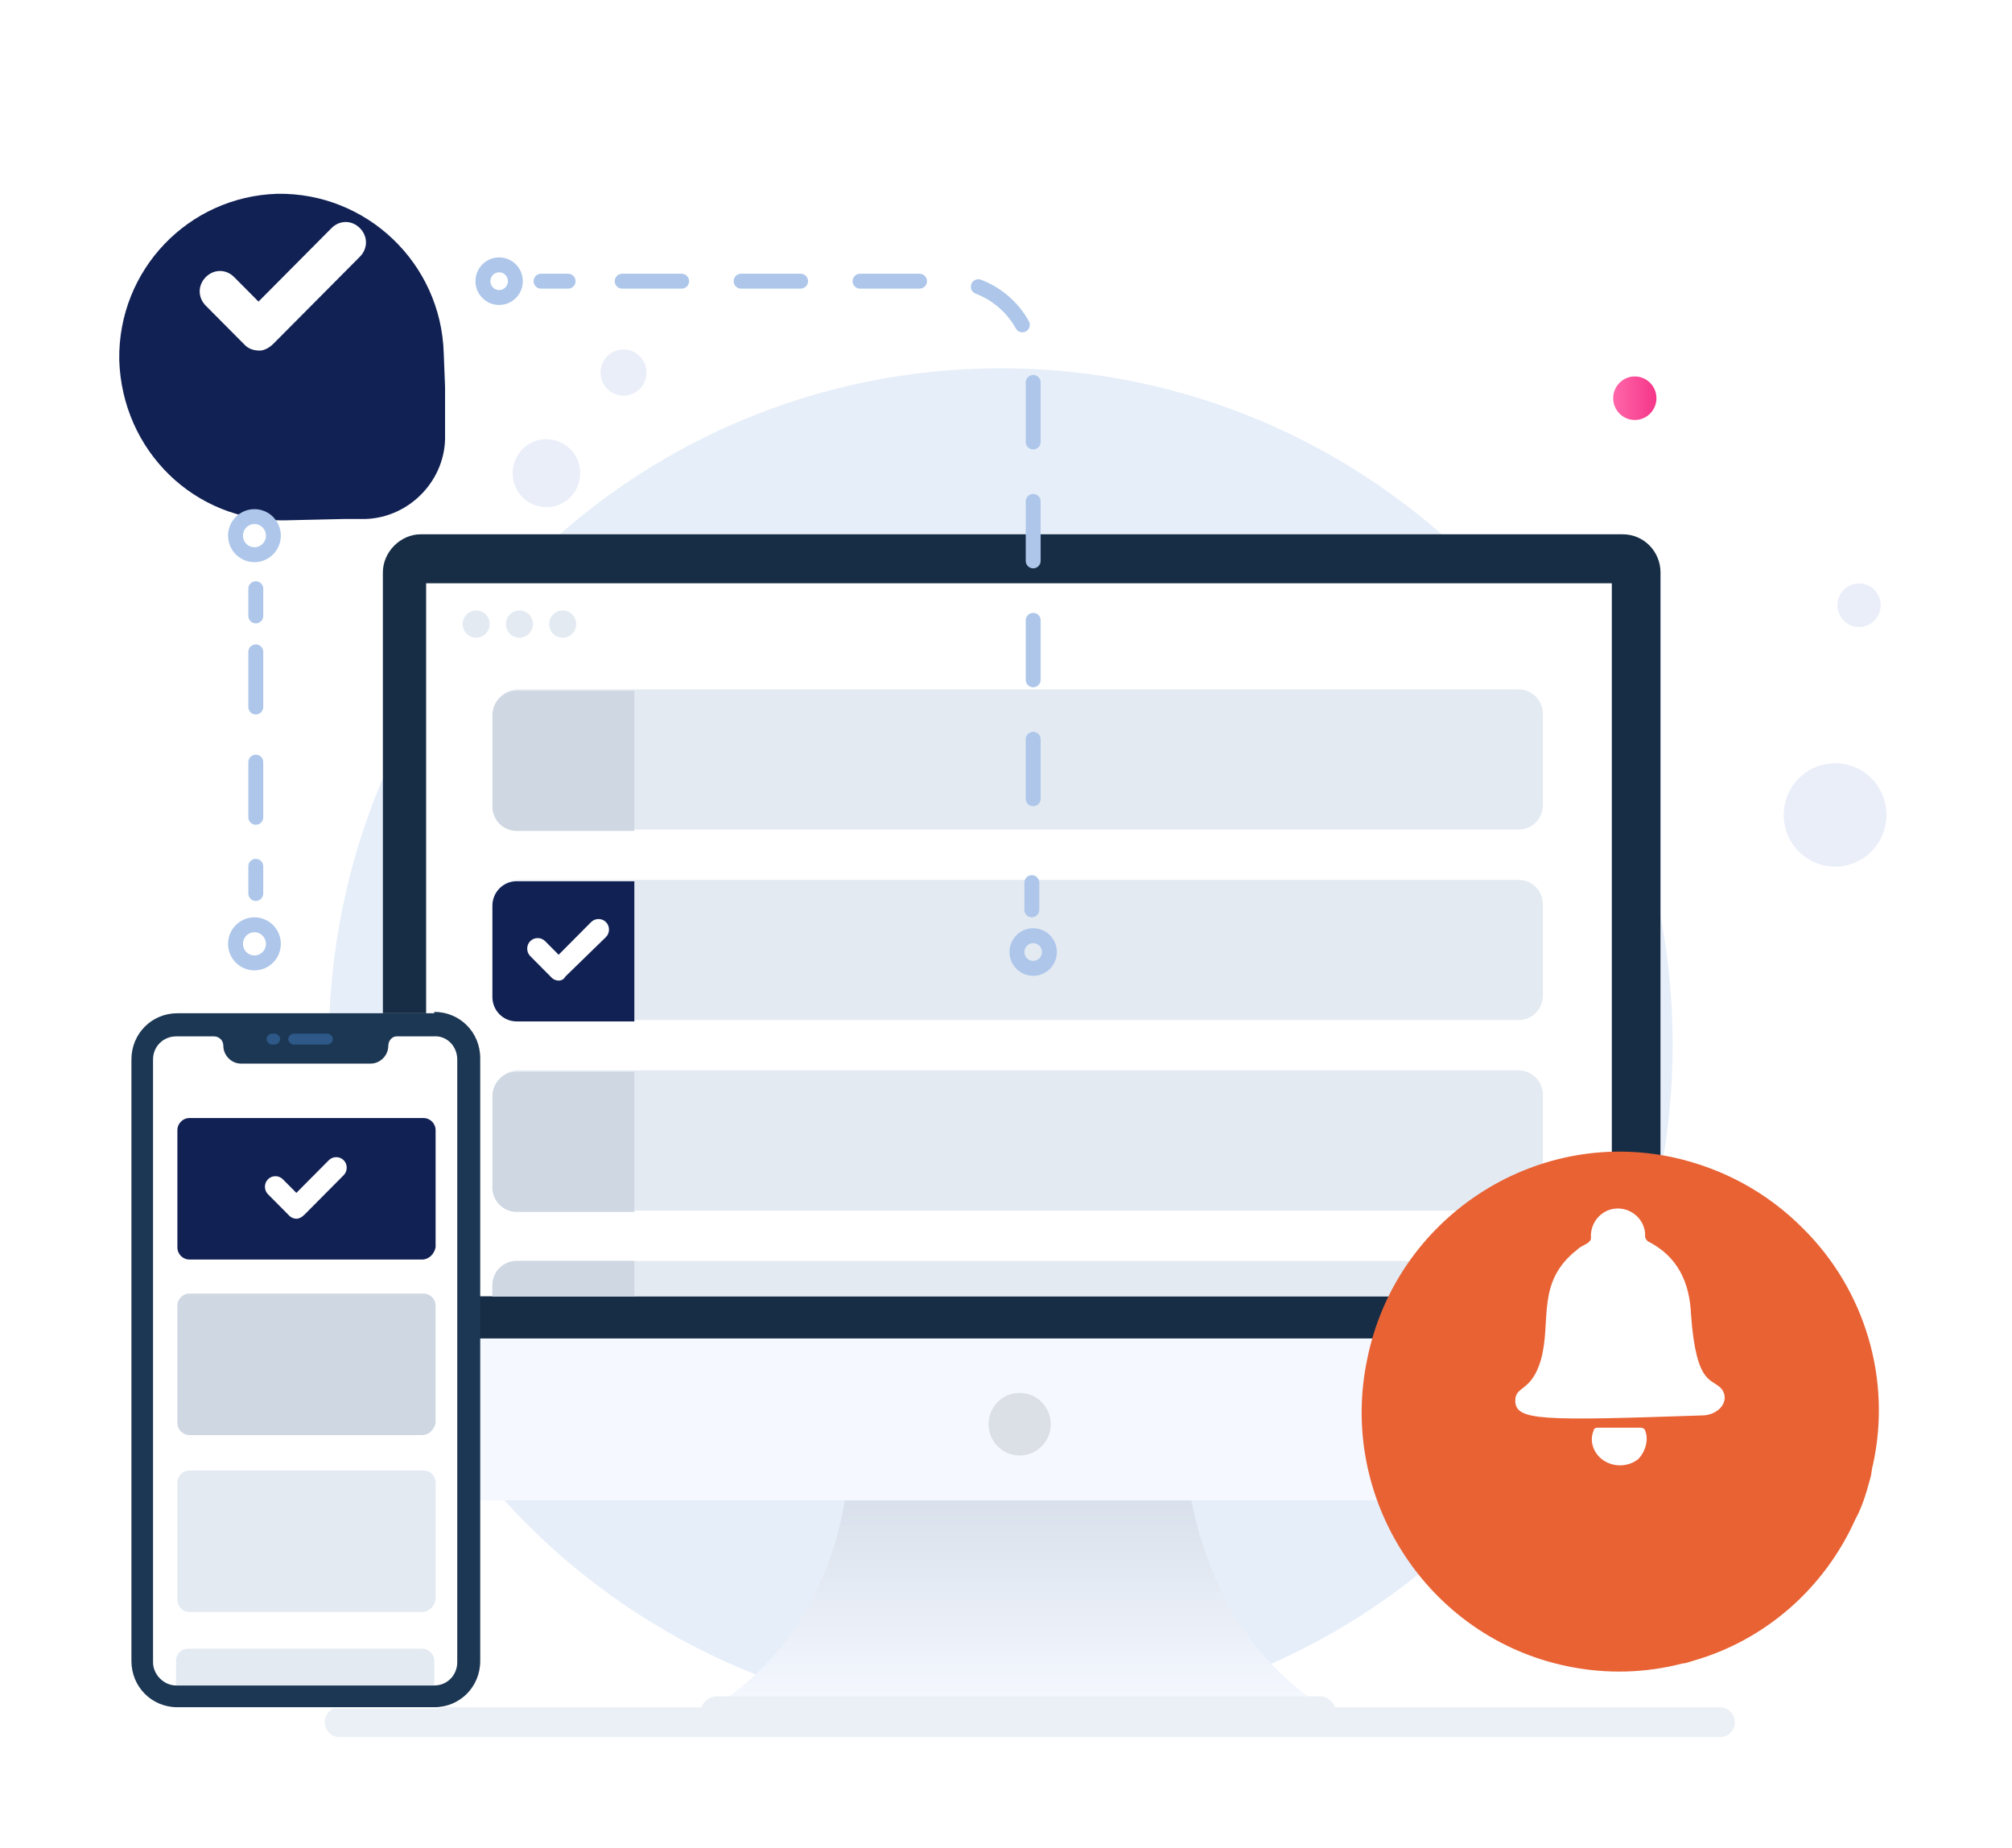 <svg width="135" height="124" viewBox="0 0 135 124" fill="none" xmlns="http://www.w3.org/2000/svg">
<path d="M67.147 115.452C92.046 115.452 112.231 95.138 112.231 70.08C112.231 45.022 92.046 24.708 67.147 24.708C42.247 24.708 22.062 45.022 22.062 70.08C22.062 95.138 42.247 115.452 67.147 115.452Z" fill="#E6EEF9"/>
<path d="M22.788 115.543H115.406" stroke="#EBF0F6" stroke-width="2" stroke-miterlimit="10" stroke-linecap="round" stroke-linejoin="round"/>
<path d="M89.281 114.813C82.386 114.996 74.132 114.813 68.326 114.722C62.52 114.904 54.265 114.996 47.371 114.813C54.175 110.888 56.533 103.675 56.896 98.928H79.665C80.209 103.584 82.568 110.888 89.281 114.813Z" fill="url(#paint0_linear_316_3081)"/>
<path d="M48.097 116H88.555C89.099 116 89.643 115.544 89.643 114.905C89.643 114.357 89.19 113.809 88.555 113.809H48.097C47.552 113.809 47.008 114.266 47.008 114.905C47.099 115.544 47.552 116 48.097 116Z" fill="#EBF0F6"/>
<path d="M111.415 38.402V98.107C111.415 99.567 110.235 100.663 108.875 100.663H28.23C26.87 100.663 25.69 99.476 25.69 98.107V38.402C25.69 37.032 26.87 35.846 28.23 35.846H108.875C110.326 35.846 111.415 37.032 111.415 38.402Z" fill="#F5F8FF"/>
<path d="M111.415 38.402V89.799H25.69V38.402C25.69 37.032 26.87 35.846 28.23 35.846H108.875C110.326 35.846 111.415 37.032 111.415 38.402Z" fill="#172D45"/>
<path d="M108.149 39.132H28.593V86.969H108.149V39.132Z" fill="white"/>
<path d="M68.416 97.65C69.569 97.65 70.503 96.71 70.503 95.55C70.503 94.391 69.569 93.451 68.416 93.451C67.264 93.451 66.33 94.391 66.33 95.55C66.33 96.71 67.264 97.65 68.416 97.65Z" fill="#DBDFE6"/>
<path d="M37.364 33.917C38.555 33.527 39.207 32.24 38.82 31.041C38.433 29.842 37.153 29.186 35.962 29.576C34.771 29.965 34.119 31.253 34.506 32.452C34.893 33.651 36.173 34.306 37.364 33.917Z" fill="#EAEEF9"/>
<path d="M42.314 26.47C43.124 26.205 43.568 25.33 43.304 24.515C43.041 23.7 42.171 23.253 41.361 23.518C40.551 23.783 40.108 24.659 40.371 25.474C40.635 26.289 41.505 26.735 42.314 26.47Z" fill="#EAEEF9"/>
<path d="M125.455 57.236C126.861 55.944 126.959 53.749 125.675 52.335C124.39 50.921 122.21 50.822 120.805 52.115C119.399 53.407 119.301 55.601 120.585 57.016C121.87 58.43 124.05 58.529 125.455 57.236Z" fill="#EAEEF9"/>
<path d="M125.716 41.684C126.307 41.14 126.349 40.216 125.808 39.62C125.267 39.025 124.349 38.983 123.758 39.527C123.166 40.072 123.125 40.995 123.665 41.591C124.206 42.187 125.124 42.228 125.716 41.684Z" fill="#EAEEF9"/>
<path d="M109.691 28.177C110.493 28.177 111.143 27.523 111.143 26.716C111.143 25.91 110.493 25.256 109.691 25.256C108.89 25.256 108.24 25.91 108.24 26.716C108.24 27.523 108.89 28.177 109.691 28.177Z" fill="url(#paint1_linear_316_3081)"/>
<path d="M103.523 47.896V54.013C103.523 54.925 102.797 55.656 101.89 55.656H34.762C33.855 55.656 33.129 54.925 33.129 54.013V47.896C33.129 46.983 33.855 46.253 34.762 46.253H101.89C102.797 46.253 103.523 46.983 103.523 47.896Z" fill="#E3EAF2"/>
<path d="M42.563 46.253V55.747H34.671C33.764 55.747 33.038 55.017 33.038 54.104V47.987C33.038 47.074 33.764 46.344 34.671 46.344H42.563V46.253Z" fill="#CED7E2"/>
<path d="M103.523 60.677V66.793C103.523 67.707 102.797 68.437 101.89 68.437H34.762C33.855 68.437 33.129 67.707 33.129 66.793V60.677C33.129 59.764 33.855 59.034 34.762 59.034H101.89C102.797 59.034 103.523 59.764 103.523 60.677Z" fill="#E3EAF2"/>
<path d="M42.563 59.034V68.528H34.671C33.764 68.528 33.038 67.798 33.038 66.885V60.768C33.038 59.855 33.764 59.125 34.671 59.125H42.563V59.034Z" fill="#112154"/>
<path d="M37.483 65.789C37.302 65.789 37.12 65.698 37.029 65.607L35.578 64.146C35.306 63.872 35.306 63.416 35.578 63.142C35.85 62.868 36.304 62.868 36.576 63.142L37.483 64.055L39.66 61.864C39.932 61.59 40.386 61.59 40.658 61.864C40.93 62.138 40.93 62.594 40.658 62.868L37.937 65.515C37.846 65.698 37.664 65.789 37.483 65.789Z" fill="white"/>
<path d="M103.523 73.458V79.574C103.523 80.487 102.797 81.218 101.89 81.218H34.762C33.855 81.218 33.129 80.487 33.129 79.574V73.458C33.129 72.545 33.855 71.814 34.762 71.814H101.89C102.797 71.814 103.523 72.545 103.523 73.458Z" fill="#E3EAF2"/>
<path d="M42.563 71.814V81.309H34.671C33.764 81.309 33.038 80.579 33.038 79.666V73.549C33.038 72.636 33.764 71.906 34.671 71.906H42.563V71.814Z" fill="#CED7E2"/>
<path d="M103.523 86.239V86.969H33.038V86.239C33.038 85.326 33.764 84.596 34.671 84.596H101.799C102.797 84.596 103.523 85.326 103.523 86.239Z" fill="#E3EAF2"/>
<path d="M42.563 84.596V86.969H33.038V86.239C33.038 85.326 33.764 84.596 34.671 84.596H42.563Z" fill="#CED7E2"/>
<path d="M32.222 111.526C32.222 113.261 30.861 114.63 29.137 114.63H11.902C10.178 114.63 8.818 113.261 8.818 111.526V71.084C8.818 69.349 10.178 67.98 11.902 67.98H29.047C30.77 67.98 32.131 69.349 32.131 71.084V111.526H32.222Z" fill="white"/>
<path d="M29.137 67.889C30.861 67.889 32.222 69.258 32.222 70.993V111.435C32.222 113.17 30.861 114.539 29.137 114.539H11.902C10.178 114.539 8.818 113.17 8.818 111.435V71.084C8.818 69.35 10.178 67.98 11.902 67.98H29.137V67.889Z" fill="#1C3754"/>
<path d="M30.68 71.084V111.527C30.68 112.348 30.045 113.079 29.137 113.079H29.047H11.902H11.811C10.995 113.079 10.269 112.348 10.269 111.527V71.084C10.269 70.171 10.995 69.532 11.811 69.532H14.351C14.714 69.532 14.986 69.806 14.986 70.171C14.986 70.81 15.53 71.358 16.165 71.358H24.874C25.509 71.358 26.053 70.81 26.053 70.171C26.053 69.806 26.325 69.532 26.598 69.532H29.047C29.954 69.441 30.68 70.171 30.68 71.084Z" fill="white"/>
<path d="M21.971 70.08H19.703C19.522 70.08 19.34 69.897 19.34 69.715C19.34 69.532 19.522 69.35 19.703 69.35H21.971C22.153 69.35 22.334 69.532 22.334 69.715C22.334 69.897 22.153 70.08 21.971 70.08Z" fill="#2D5887"/>
<path d="M18.433 70.08H18.252C18.07 70.08 17.889 69.897 17.889 69.715C17.889 69.532 18.07 69.35 18.252 69.35H18.433C18.615 69.35 18.796 69.532 18.796 69.715C18.796 69.897 18.615 70.08 18.433 70.08Z" fill="#2D5887"/>
<path d="M28.321 84.504H12.718C12.265 84.504 11.902 84.139 11.902 83.683V75.831C11.902 75.375 12.265 75.01 12.718 75.01H28.412C28.865 75.01 29.228 75.375 29.228 75.831V83.683C29.138 84.139 28.775 84.504 28.321 84.504Z" fill="#112154"/>
<path d="M19.885 81.766C19.703 81.766 19.522 81.674 19.431 81.583L17.98 80.122C17.708 79.848 17.708 79.392 17.98 79.118C18.252 78.844 18.705 78.844 18.978 79.118L19.885 80.031L22.062 77.84C22.334 77.566 22.788 77.566 23.06 77.84C23.332 78.114 23.332 78.57 23.06 78.844L20.429 81.492C20.248 81.674 20.066 81.766 19.885 81.766Z" fill="white"/>
<path d="M28.321 96.281H12.718C12.265 96.281 11.902 95.916 11.902 95.459V87.608C11.902 87.152 12.265 86.787 12.718 86.787H28.412C28.865 86.787 29.228 87.152 29.228 87.608V95.459C29.138 95.916 28.775 96.281 28.321 96.281Z" fill="#CED7E2"/>
<path d="M28.321 108.149H12.718C12.265 108.149 11.902 107.784 11.902 107.327V99.476C11.902 99.02 12.265 98.654 12.718 98.654H28.412C28.865 98.654 29.228 99.02 29.228 99.476V107.327C29.137 107.784 28.775 108.149 28.321 108.149Z" fill="#E3EAF2"/>
<path d="M29.138 111.435V113.079H29.047H11.902H11.811V111.435C11.811 110.979 12.174 110.614 12.628 110.614H28.321C28.775 110.614 29.138 110.979 29.138 111.435Z" fill="#E3EAF2"/>
<path d="M31.95 42.784C32.451 42.784 32.857 42.375 32.857 41.871C32.857 41.367 32.451 40.958 31.95 40.958C31.449 40.958 31.043 41.367 31.043 41.871C31.043 42.375 31.449 42.784 31.95 42.784Z" fill="#E3EAF2"/>
<path d="M34.853 42.784C35.354 42.784 35.76 42.375 35.76 41.871C35.76 41.367 35.354 40.958 34.853 40.958C34.352 40.958 33.945 41.367 33.945 41.871C33.945 42.375 34.352 42.784 34.853 42.784Z" fill="#E3EAF2"/>
<path d="M37.755 42.784C38.256 42.784 38.662 42.375 38.662 41.871C38.662 41.367 38.256 40.958 37.755 40.958C37.254 40.958 36.848 41.367 36.848 41.871C36.848 42.375 37.254 42.784 37.755 42.784Z" fill="#E3EAF2"/>
<g filter="url(#filter0_d_316_3081)">
<path d="M125.669 93.278C125.579 93.552 125.579 93.917 125.488 94.191C125.216 95.195 124.944 96.108 124.49 96.929C122.404 101.585 118.413 105.054 113.605 106.424C113.333 106.515 113.06 106.606 112.879 106.606C110.43 107.245 107.799 107.336 105.168 106.789C95.825 104.872 89.747 95.56 91.743 86.157C93.648 76.754 102.901 70.637 112.244 72.645C115.6 73.376 118.594 75.019 120.952 77.393C125.125 81.501 126.939 87.526 125.669 93.278Z" fill="#E86234"/>
</g>
<path d="M101.671 93.959C101.671 92.954 102.76 93.411 103.395 91.22C104.121 88.572 103.032 86.016 105.844 83.825C106.026 83.642 106.298 83.551 106.57 83.369C106.661 83.277 106.751 83.186 106.751 83.095C106.661 82.091 107.386 81.178 108.384 81.086C109.382 80.995 110.289 81.725 110.38 82.73C110.38 82.821 110.38 82.912 110.38 82.912C110.38 83.095 110.47 83.186 110.561 83.277C112.557 84.281 113.373 86.016 113.464 88.207C113.827 93.137 114.915 92.407 115.55 93.228C116.095 94.05 115.278 94.963 114.19 94.963C103.395 95.328 101.671 95.328 101.671 93.959Z" fill="white"/>
<path d="M107.93 98.158C107.023 97.793 106.57 96.788 106.933 95.967C106.933 95.876 107.023 95.784 107.205 95.784C108.203 95.784 109.11 95.784 110.108 95.784C110.198 95.784 110.38 95.876 110.38 95.967C110.652 96.606 110.38 97.427 109.926 97.884C109.382 98.34 108.565 98.432 107.93 98.158Z" fill="white"/>
<g filter="url(#filter1_d_316_3081)">
<path d="M29.863 24.16C29.954 27.173 27.505 29.729 24.511 29.82H23.06L19.068 29.911C13.081 30.003 8.183 25.256 8.001 19.139C7.911 13.114 12.628 8.184 18.615 8.001C24.602 7.91 29.591 12.657 29.773 18.683L29.863 20.965V24.16Z" fill="#112154"/>
</g>
<path d="M17.435 23.521C17.073 23.521 16.71 23.43 16.438 23.156L13.807 20.508C13.263 19.96 13.263 19.139 13.807 18.591C14.351 18.043 15.168 18.043 15.712 18.591L17.345 20.234L22.243 15.305C22.788 14.757 23.604 14.757 24.148 15.305C24.692 15.852 24.692 16.674 24.148 17.222L18.343 23.064C18.07 23.338 17.708 23.521 17.435 23.521Z" fill="white"/>
<path d="M17.163 59.946V58.121" stroke="#ADC6EA" stroke-linecap="round" stroke-linejoin="round"/>
<path d="M17.163 54.834V42.966" stroke="#ADC6EA" stroke-linecap="round" stroke-linejoin="round" stroke-dasharray="3.7 3.7"/>
<path d="M17.163 41.323V39.497" stroke="#ADC6EA" stroke-linecap="round" stroke-linejoin="round"/>
<path d="M17.073 64.603C17.774 64.603 18.343 64.03 18.343 63.325C18.343 62.619 17.774 62.046 17.073 62.046C16.371 62.046 15.803 62.619 15.803 63.325C15.803 64.03 16.371 64.603 17.073 64.603Z" stroke="#ADC6EA" stroke-miterlimit="10"/>
<path d="M17.073 37.215C17.774 37.215 18.343 36.643 18.343 35.937C18.343 35.231 17.774 34.659 17.073 34.659C16.371 34.659 15.803 35.231 15.803 35.937C15.803 36.643 16.371 37.215 17.073 37.215Z" stroke="#ADC6EA" stroke-miterlimit="10"/>
<path d="M36.304 18.865H38.118" stroke="#ADC6EA" stroke-linecap="round" stroke-linejoin="round"/>
<path d="M41.747 18.865H63.609C66.784 18.865 69.324 21.421 69.324 24.616V57.482" stroke="#ADC6EA" stroke-linecap="round" stroke-linejoin="round" stroke-dasharray="3.99 3.99"/>
<path d="M69.233 59.216V61.042" stroke="#ADC6EA" stroke-linecap="round" stroke-linejoin="round"/>
<path d="M33.492 19.96C34.093 19.96 34.58 19.47 34.58 18.865C34.58 18.26 34.093 17.77 33.492 17.77C32.891 17.77 32.403 18.26 32.403 18.865C32.403 19.47 32.891 19.96 33.492 19.96Z" stroke="#ADC6EA" stroke-miterlimit="10"/>
<path d="M69.324 64.968C69.925 64.968 70.412 64.477 70.412 63.872C70.412 63.267 69.925 62.777 69.324 62.777C68.722 62.777 68.235 63.267 68.235 63.872C68.235 64.477 68.722 64.968 69.324 64.968Z" stroke="#ADC6EA" stroke-miterlimit="10"/>
<defs>
<filter id="filter0_d_316_3081" x="83.363" y="69.263" width="50.705" height="50.885" filterUnits="userSpaceOnUse" color-interpolation-filters="sRGB">
<feFlood flood-opacity="0" result="BackgroundImageFix"/>
<feColorMatrix in="SourceAlpha" type="matrix" values="0 0 0 0 0 0 0 0 0 0 0 0 0 0 0 0 0 0 127 0" result="hardAlpha"/>
<feOffset dy="5"/>
<feGaussianBlur stdDeviation="4"/>
<feColorMatrix type="matrix" values="0 0 0 0 0.91 0 0 0 0 0.384 0 0 0 0 0.204 0 0 0 0.2 0"/>
<feBlend mode="normal" in2="BackgroundImageFix" result="effect1_dropShadow_316_3081"/>
<feBlend mode="normal" in="SourceGraphic" in2="effect1_dropShadow_316_3081" result="shape"/>
</filter>
<filter id="filter1_d_316_3081" x="0" y="5" width="37.866" height="37.913" filterUnits="userSpaceOnUse" color-interpolation-filters="sRGB">
<feFlood flood-opacity="0" result="BackgroundImageFix"/>
<feColorMatrix in="SourceAlpha" type="matrix" values="0 0 0 0 0 0 0 0 0 0 0 0 0 0 0 0 0 0 127 0" result="hardAlpha"/>
<feOffset dy="5"/>
<feGaussianBlur stdDeviation="4"/>
<feColorMatrix type="matrix" values="0 0 0 0 0.067 0 0 0 0 0.129 0 0 0 0 0.329 0 0 0 0.2 0"/>
<feBlend mode="normal" in2="BackgroundImageFix" result="effect1_dropShadow_316_3081"/>
<feBlend mode="normal" in="SourceGraphic" in2="effect1_dropShadow_316_3081" result="shape"/>
</filter>
<linearGradient id="paint0_linear_316_3081" x1="68.372" y1="114.364" x2="68.372" y2="100.124" gradientUnits="userSpaceOnUse">
<stop stop-color="#F5F8FF"/>
<stop offset="0.991" stop-color="#D8E0EB"/>
</linearGradient>
<linearGradient id="paint1_linear_316_3081" x1="108.286" y1="26.692" x2="111.102" y2="26.692" gradientUnits="userSpaceOnUse">
<stop stop-color="#FF66A9"/>
<stop offset="1" stop-color="#F53689"/>
</linearGradient>
</defs>
</svg>
